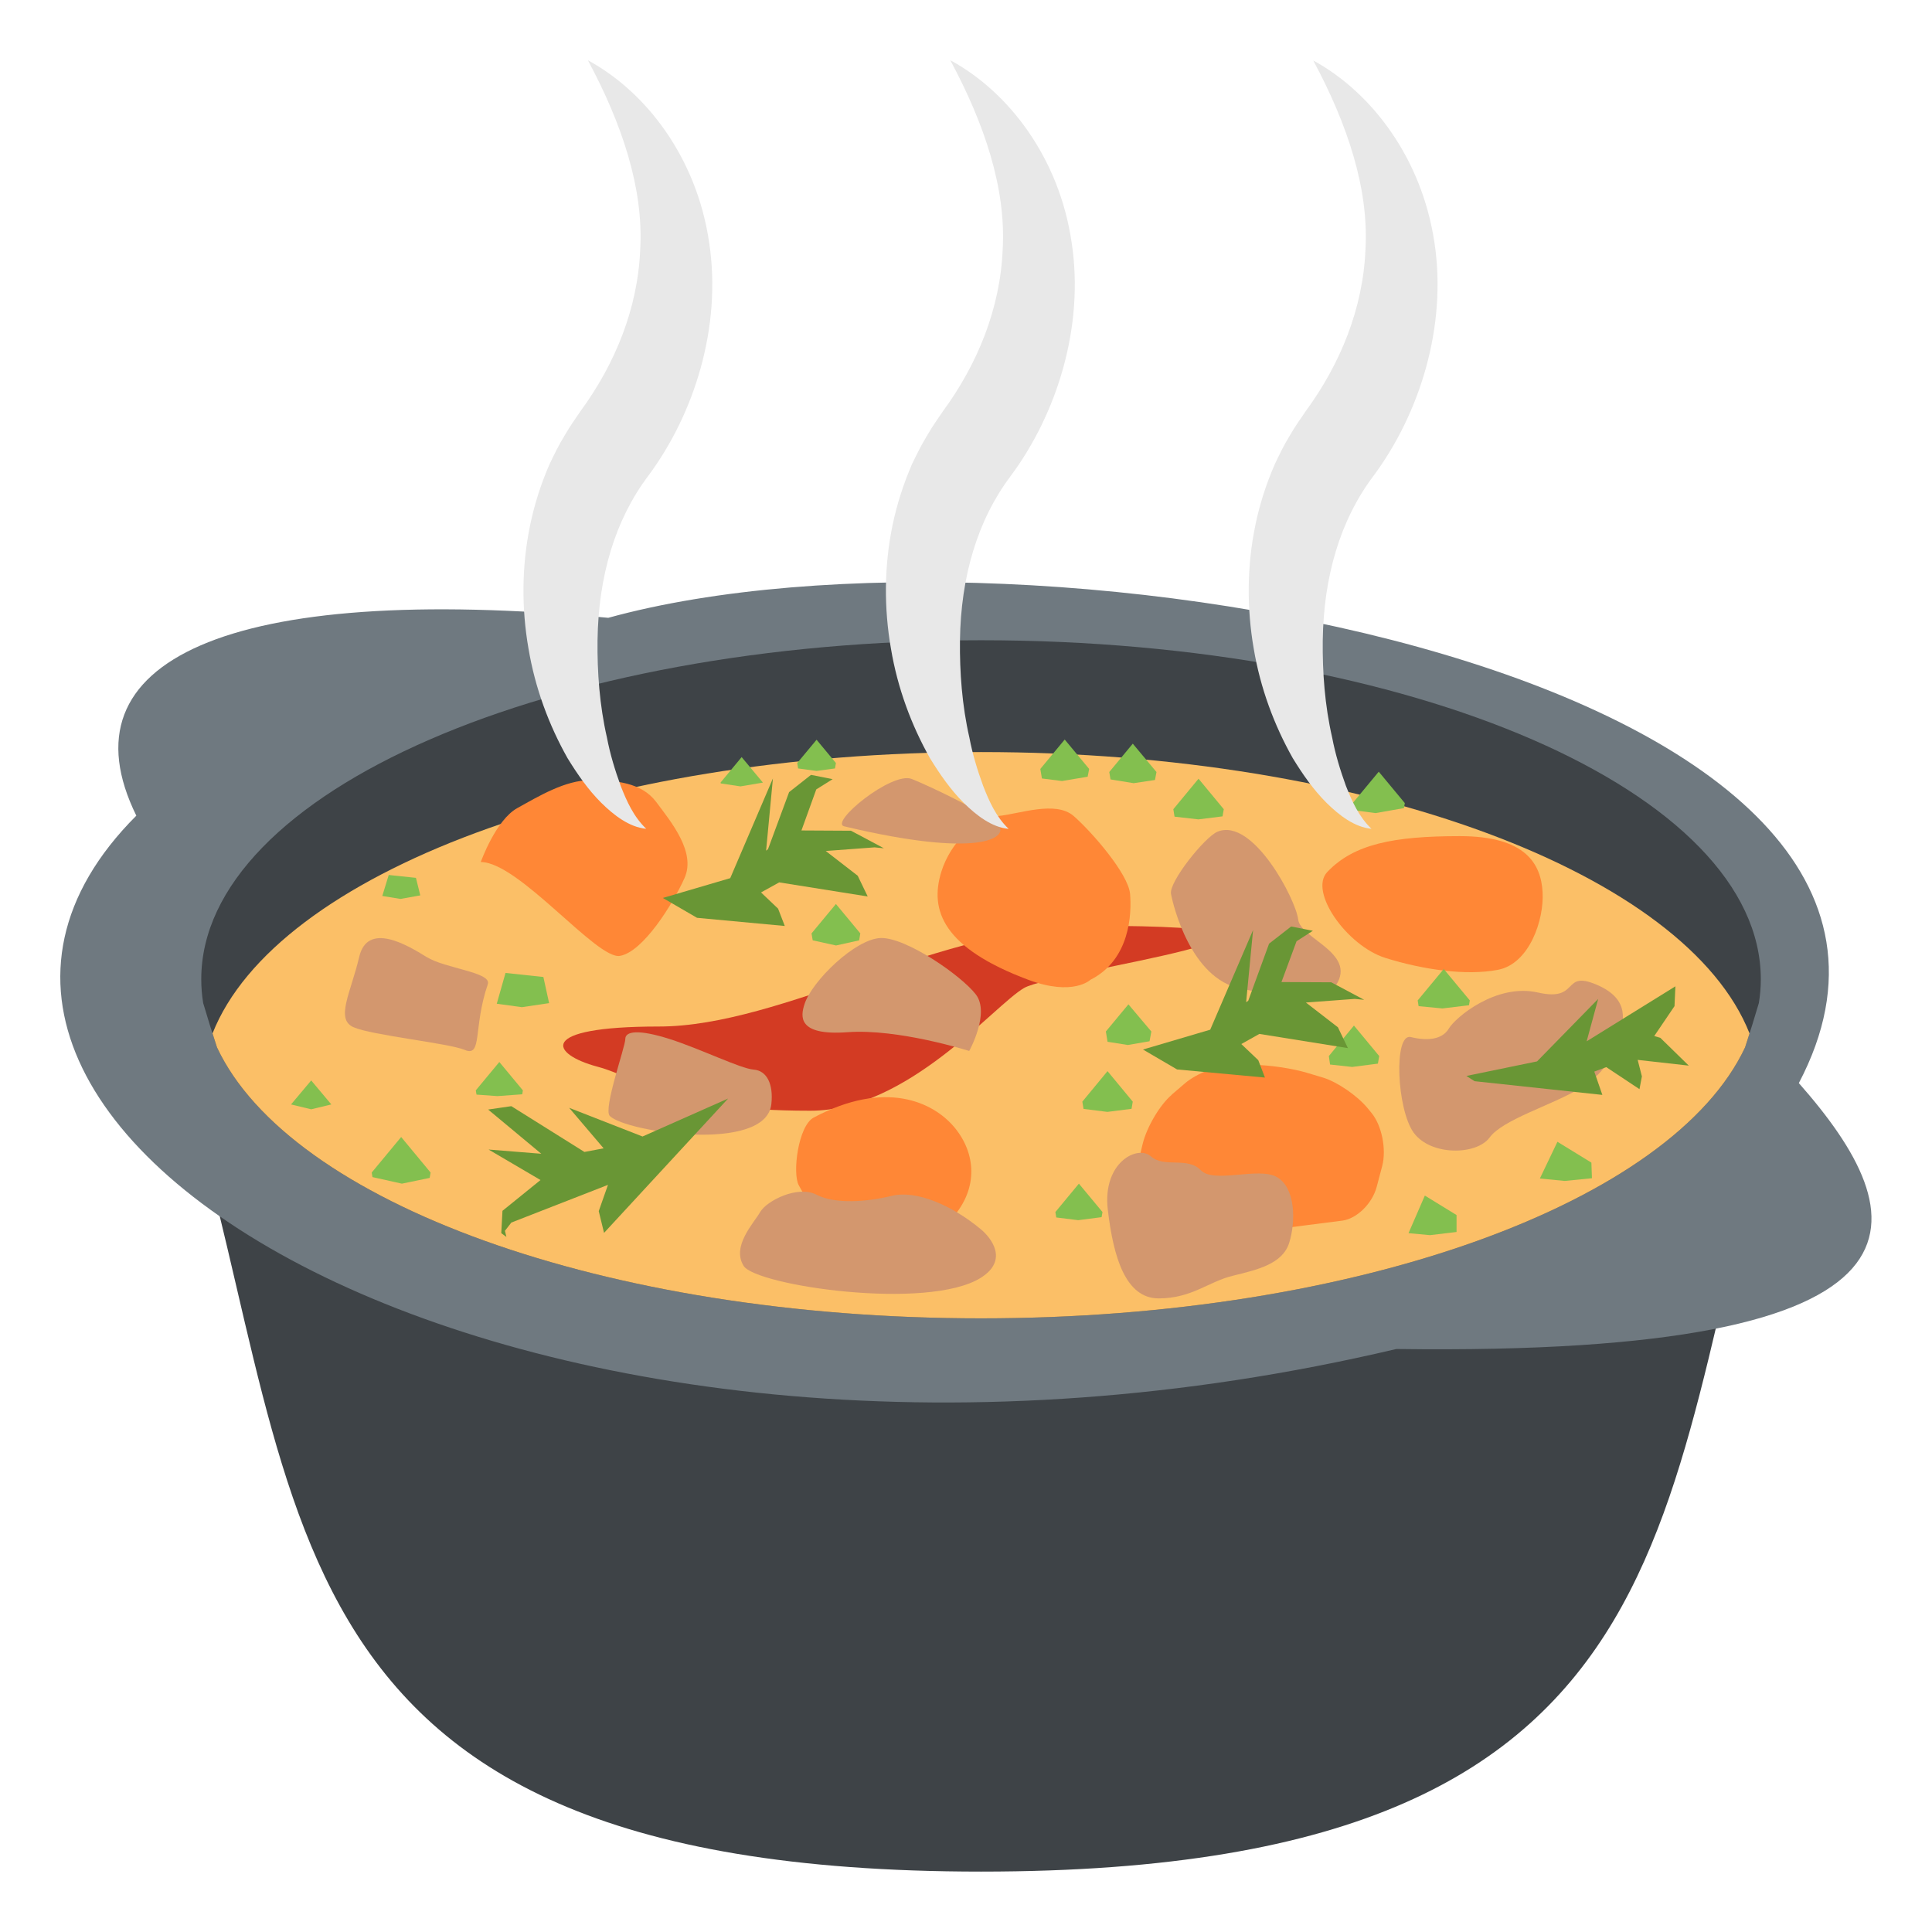 <svg xmlns="http://www.w3.org/2000/svg" viewBox="0 0 64 64" enable-background="new 0 0 64 64"><path fill="#3e4347" d="m32.498 44.31c-13.195 0-24.2-4.071-26.741-9.481 4.64 14.06 1.871 27.17 26.741 27.17 24.869 0 22.1-13.12 26.741-27.17-2.537 5.41-13.546 9.482-26.741 9.482"/><path fill="#6f7980" d="m20.15 20.466c14.13-3.891 46.5 1.971 39.439 15.413 3.86 4.379 5.298 9.06-13.333 8.808-28.592 6.751-52.18-7.224-41.74-17.667-2.52-5.124 2.994-7.736 15.634-6.554"/><path fill="#3e4347" d="m32.498 43.672c12.488 0 22.907-3.854 25.309-8.974.159-.483.311-.975.457-1.469.043-.261.065-.521.065-.79 0-6.199-11.564-11.23-25.831-11.23s-25.831 5.03-25.831 11.23c0 .269.021.529.064.79.146.494.298.985.458 1.469 2.402 5.12 12.821 8.974 25.309 8.974"/><path fill="#fbbf67" d="m32.498 43.672c12.488 0 22.907-3.854 25.309-8.974.05-.155.1-.31.149-.464-2.086-5.291-12.688-9.321-25.458-9.321-12.771 0-23.372 4.03-25.458 9.321.05.154.099.312.149.464 2.402 5.12 12.821 8.974 25.309 8.974"/><path fill="#d33b23" d="m36.16 30.668c-4.958 0-10.237 3.337-14.337 3.337s-3.561.921-2.037 1.329c1.522.408 2.201 1.46 7.06 1.46 3.232 0 6.081-3.493 7.08-4.067.996-.576 12.469-2.059 2.239-2.059"/><g fill="#ff8736"><path d="m31.18 28.887c.302-.981 1.152-1.786 1.866-1.853.713-.065 1.921-.528 2.524 0 .604.529 1.811 1.918 1.865 2.58.055.661 0 2.182-1.316 2.844 0 0-.568.553-2.052 0-2.832-1.059-3.276-2.301-2.887-3.571"/><path d="m26.956 37.02c-.517.274-.714 1.851-.494 2.247.22.398.823 1.522 1.701 1.654.878.133 2.688.264 3.457-.662s.713-2.049 0-2.91c-.714-.858-2.305-1.585-4.664-.329"/><path d="m43.967 28.887c-.619.653.658 2.446 1.921 2.844 1.262.396 2.688.595 3.731.396 1.042-.198 1.536-1.653 1.481-2.579s-.549-1.85-2.744-1.85c-2.194 0-3.511.263-4.389 1.189"/><path d="m38.811 36.27c-.394.337-.825 1.07-.96 1.629l-.163.68c-.134.56-.098 1.389.082 1.843.179.454.719.777 1.198.715l5.498-.702c.48-.063.993-.565 1.139-1.12l.182-.688c.146-.555-.013-1.346-.354-1.76l-.13-.159c-.341-.412-1-.865-1.472-1.01l-.549-.164c-.469-.141-1.247-.256-1.729-.256h-.714c-.482 0-1.199.276-1.593.614l-.435.373"/><path d="m15.926 28.556c0 0 .494-1.389 1.207-1.785.714-.397 1.592-.926 2.415-.926s1.701.065 2.194.727c.494.662 1.317 1.654.934 2.514-.385.859-1.372 2.447-2.141 2.579-.767.131-3.347-3.109-4.609-3.109"/></g><g fill="#d3976e"><path d="m15.39 34.778c.6.254.274-.727.769-2.173.139-.401-1.401-.515-2.033-.906-.633-.393-1.951-1.178-2.227 0-.275 1.176-.797 2.059-.192 2.327.605.27 3.159.531 3.683.752"/><path d="m20.2 36.968c-.226-.23.514-2.288.514-2.55s.439-.326 1.466 0c1.026.327 2.346.98 2.785 1.014.439.032.66.483.587 1.144-.184 1.632-4.82.926-5.352.392"/><path d="m26.648 33.27c.242-.765 1.686-2.173 2.528-2.197.844-.023 2.675 1.249 3.151 1.87s-.221 1.871-.221 1.871-2.345-.745-4.03-.621-1.548-.545-1.428-.923"/><path d="m27.968 27.374c-.508-.12 1.575-1.829 2.235-1.57.659.264 2.638 1.21 2.895 1.57.256.359-.604 1.078-5.13 0"/><path d="m40.33 27.552c-.426.178-1.613 1.668-1.539 2.058.072.394.659 2.811 2.308 3.138 1.649.326 2.641.556 3.078 0 .904-1.149-1.1-1.635-1.173-2.287-.072-.655-1.501-3.399-2.674-2.909"/><path d="m42.3 38.993c-.604-.352-2.086.228-2.524-.23-.44-.456-1.21-.064-1.649-.456-.44-.393-1.612.196-1.43 1.764.184 1.569.586 2.94 1.686 2.94s1.648-.556 2.456-.75c.806-.198 1.648-.387 1.868-1.093.22-.705.213-1.816-.407-2.175"/><path d="m53.622 34.35c-.232.712-.454 1.209-1.346 1.738-.891.529-2.495 1-2.93 1.593s-1.956.613-2.517-.161c-.561-.777-.669-3.309-.091-3.166.579.144 1.052.068 1.26-.287.209-.356 1.566-1.506 2.951-1.188 1.388.316.785-.75 1.936-.262 1.15.485.892 1.259.737 1.733"/></g><g fill="#83bf4f"><path d="m10.309 36.747l.667-.161-.667-.795-.668.795.668.161"/><path d="m13.289 37.665l-.976 1.177.026.151.974.217.92-.19.031-.178-.975-1.177"/><path d="m12.877 28.985l-.213.695.603.098.655-.117-.143-.581-.902-.095"/><path d="m16.746 32.23l-.29 1.02.832.114.902-.134-.19-.866-1.254-.134"/><path d="m24.568 25.08l-.697.841.005.031.653.098.741-.125v-.004l-.702-.841"/><path d="m27.05 24.505l-.641.771.03.18.611.082.61-.082.031-.18-.641-.771"/><path d="m27.691 29.946l-.808.974.039.23.773.17.765-.17.039-.23-.808-.974"/><path d="m35.27 24.498l-.808.974.053.316.665.084.85-.142.05-.258-.81-.974"/><path d="m37.525 24.635l-.779.939.041.245.767.125.706-.106.05-.264-.785-.939"/><path d="m35.74 39.21l-.779.94.029.18.726.09.776-.1.029-.17-.781-.94"/><path d="m36.688 35.483l-.834 1.01.04.241.79.099.8-.102.04-.238-.836-1.01"/><path d="m37.38 33.27l-.747.9.056.34.671.107.72-.124.06-.323-.76-.9"/><path d="m44.851 33.973l-.831 1.01.04.281.733.08.852-.11.043-.251-.837-1.01"/><path d="m45.673 25.563l-.863 1.04.039.236.717.096.943-.166.027-.166-.863-1.04"/><path d="m47.826 32.1l-.863 1.04.03.19.789.076.88-.106.027-.16-.863-1.04"/><path d="m47.2 39.605l-.541 1.245.711.066.88-.105v-.561l-1.05-.645"/><path d="m52.735 39.03l-.018-.517-1.125-.69-.582 1.217.826.08.899-.09"/><path d="m39.703 25.796l-.835 1.01.04.247.79.09.8-.1.041-.237-.836-1.01"/><path d="m16.541 35.18l-.78.94.024.14.692.05.823-.06.021-.13-.78-.94"/></g><path fill="#d3976e" d="m32.494 40.723c-.97-.808-2.151-1.306-2.954-1.109s-1.866.285-2.488-.036c-.623-.324-1.649.195-1.869.57-.22.381-.952 1.131-.55 1.785.403.653 6.109 1.498 7.861.393.934-.589.328-1.331 0-1.603"/><g fill="#699635"><path d="m48.848 35.816l4.232.454-.267-.772.397-.148 1.1.73.08-.423-.14-.547 1.693.19-.943-.921-.201-.059.671-.99.03-.657-2.94 1.822.382-1.405-2.025 2.07-2.341.482.272.174"/><path d="m28.971 28.07l.309.03-1.09-.581-1.641-.009.491-1.36.543-.34-.718-.141-.725.571-.699 1.89-.063.05.226-2.394-1.414 3.304-2.233.656 1.133.658 2.907.27-.222-.574-.565-.537.602-.333 2.932.467-.331-.687-1.059-.82 1.617-.12"/><path d="m21.285 37.648l-2.431-.95 1.142 1.342-.636.12-2.422-1.517-.768.112 1.761 1.465-1.746-.14 1.72 1.01-1.26 1.02-.04.739.17.126-.048-.203.212-.273 3.201-1.249-.306.87.176.721 4.11-4.451-2.835 1.258"/><path d="m44.877 33.09l.313.03-1.09-.58-1.65-.008.5-1.352.54-.347-.719-.142-.731.569-.69 1.89-.07.05.23-2.391-1.42 3.301-2.227.657 1.129.66 2.911.269-.221-.576-.562-.535.598-.335 2.933.47-.331-.69-1.06-.82 1.617-.12"/></g><g fill="#e8e8e8"><path d="m19.481 2c1.932 1.05 3.6 3.232 4.01 6.03.426 2.787-.487 5.68-2.024 7.743-1.097 1.459-1.645 3.328-1.673 5.443-.012 1.047.067 2.145.312 3.218.104.546.265 1.074.455 1.598.201.514.431 1.026.846 1.423-.556-.052-1.068-.444-1.491-.863-.432-.429-.786-.941-1.115-1.476-.615-1.092-1.075-2.319-1.295-3.636-.229-1.314-.231-2.721.058-4.096.142-.687.358-1.359.637-1.998.151-.318.294-.619.496-.948.221-.377.312-.491.537-.823 1.131-1.545 1.901-3.391 1.975-5.379.109-2-.603-4.131-1.732-6.235"/><path d="m31.489 2c1.932 1.05 3.6 3.232 4.01 6.03.428 2.79-.488 5.683-2.024 7.745-1.097 1.46-1.646 3.328-1.675 5.442-.011 1.046.067 2.146.313 3.22.103.545.264 1.072.455 1.595.201.517.43 1.029.845 1.426-.557-.052-1.067-.446-1.491-.865-.432-.43-.785-.941-1.114-1.474-.615-1.092-1.076-2.321-1.295-3.638-.229-1.314-.231-2.722.056-4.094.143-.687.361-1.359.637-2 .152-.315.296-.616.497-.945.221-.377.311-.491.536-.823 1.132-1.545 1.902-3.393 1.977-5.382.11-1.997-.601-4.128-1.731-6.232"/><path d="m43.497 2c1.932 1.05 3.6 3.232 4.02 6.03.425 2.787-.489 5.68-2.025 7.743-1.097 1.459-1.646 3.328-1.674 5.443-.012 1.047.066 2.145.312 3.218.104.546.265 1.074.455 1.598.202.514.432 1.026.846 1.423-.556-.052-1.068-.444-1.491-.863-.431-.429-.786-.941-1.115-1.476-.615-1.092-1.075-2.319-1.295-3.636-.227-1.314-.23-2.721.058-4.096.142-.687.359-1.359.638-1.998.15-.318.293-.619.495-.948.221-.377.312-.491.537-.823 1.131-1.545 1.901-3.391 1.976-5.379.109-2-.602-4.131-1.732-6.235"/></g></svg>